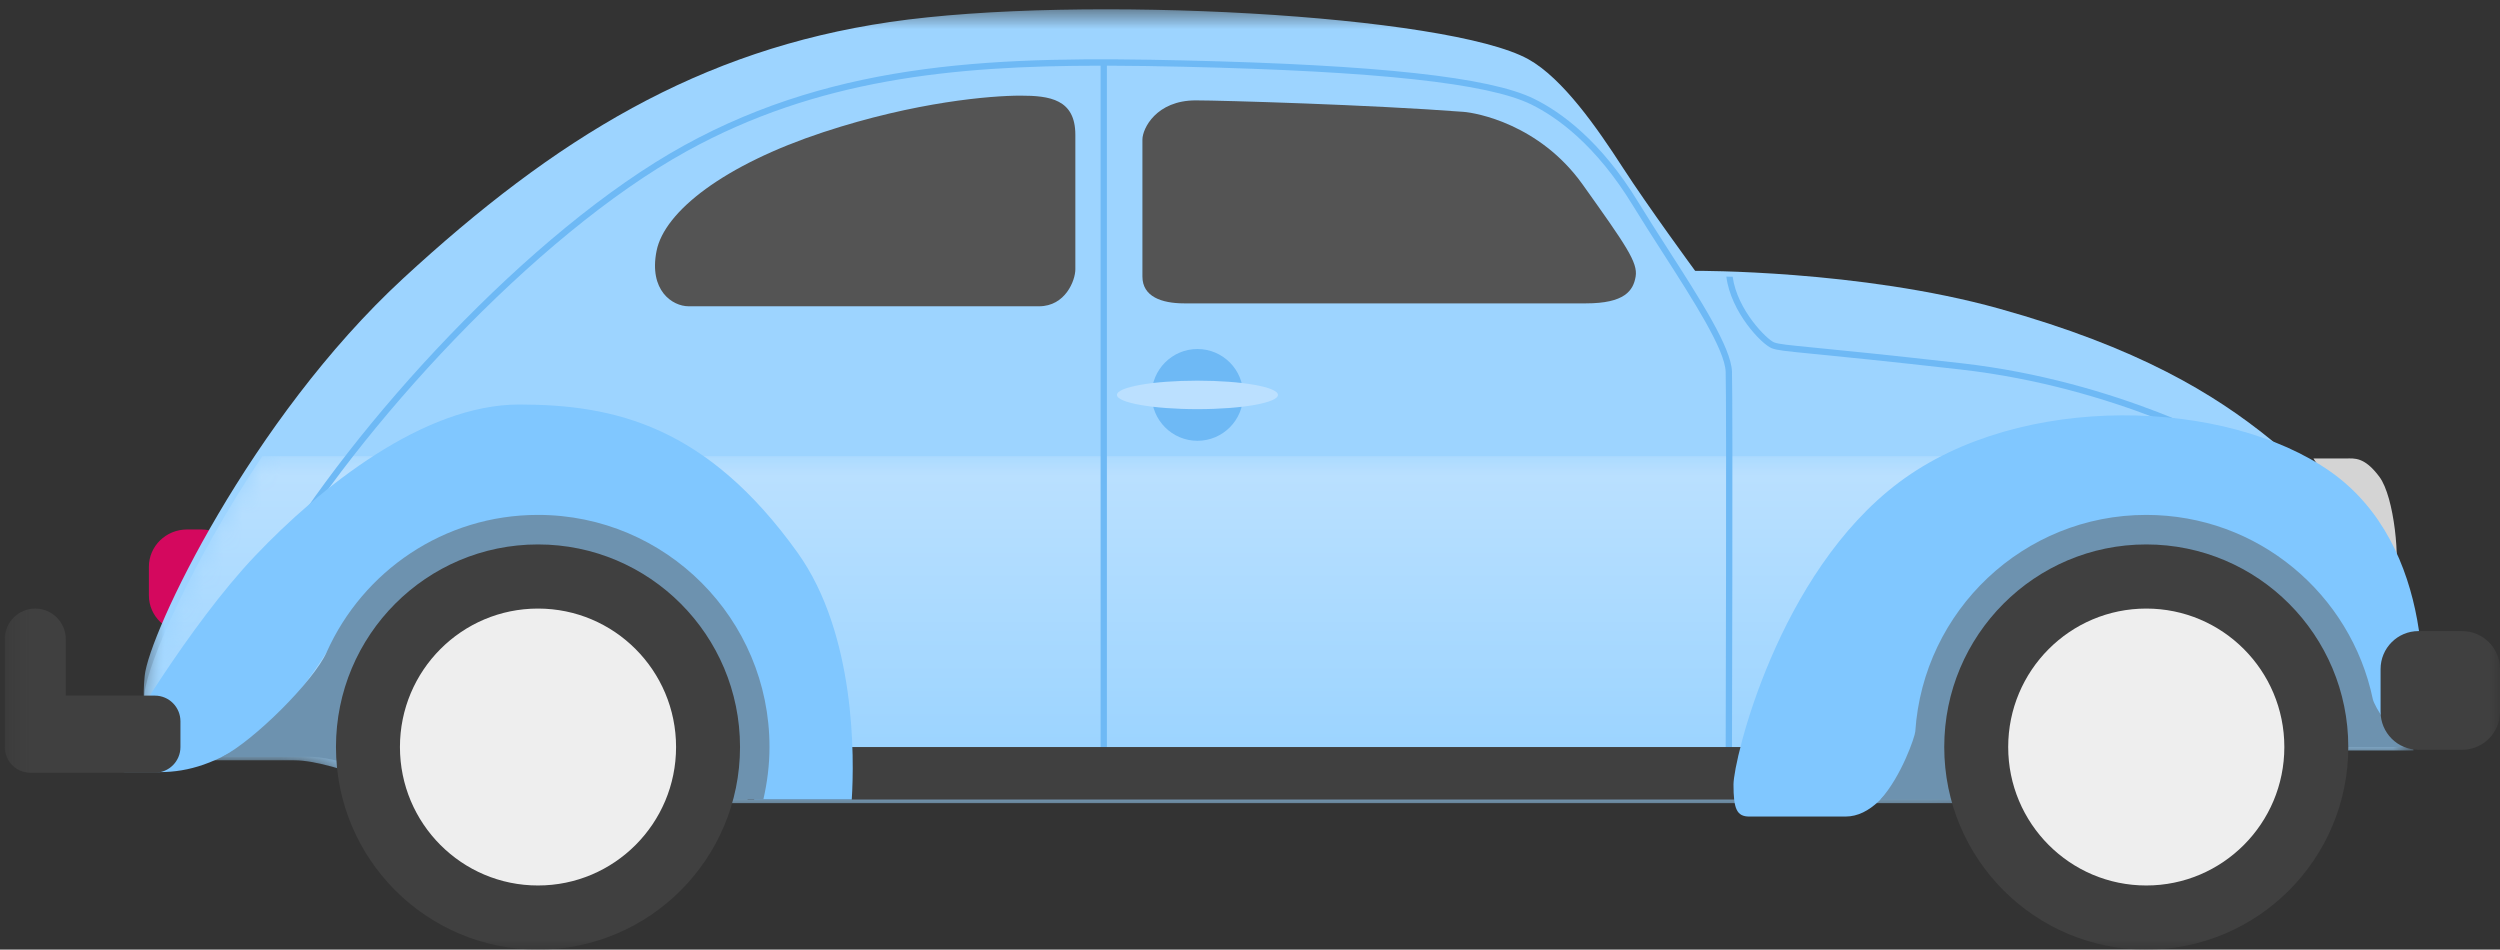 <?xml version="1.0" encoding="UTF-8"?>
<svg width="129px" height="49px" viewBox="0 0 129 49" version="1.1" xmlns="http://www.w3.org/2000/svg" xmlns:xlink="http://www.w3.org/1999/xlink">
    <rect x="0" y="0" width="129" height="49" fill="#333333" stroke="none"/>
    <!-- Generator: Sketch 52.3 (67297) - http://www.bohemiancoding.com/sketch -->
    <title>Group 33</title>
    <desc>Created with Sketch.</desc>
    <defs>
        <polygon id="path-1" points="0.464 0.48 117.584 0.48 117.584 40.454 0.464 40.454"></polygon>
        <path d="M7.519,0.539 C4.679,3.022 1.253,7.74 0.464,15.724 L8.7,15.724 C11.445,15.724 19.844,18.442 24.351,18.442 L100.928,18.442 C103.496,18.442 107.484,16.231 109.832,16.231 L116.497,16.231 C117.207,16.231 117.754,14.975 117.535,12.736 C117.394,11.291 115.154,6.061 111.465,0.539 L7.519,0.539 Z" id="path-3"></path>
        <linearGradient x1="50%" y1="-2.075%" x2="50%" y2="84.229%" id="linearGradient-5">
            <stop stop-color="#BCE1FF" offset="0%"></stop>
            <stop stop-color="#9CD4FF" offset="100%"></stop>
        </linearGradient>
        <polygon id="path-6" points="0 49 128.756 49 128.756 0.49 0 0.49"></polygon>
        <polygon id="path-8" points="0 49 128.756 49 128.756 0.49 0 0.49"></polygon>
    </defs>
    <g id="Typografie-&amp;-symbolen" stroke="none" stroke-width="1" fill="none" fill-rule="evenodd">
        <g id="Footer" transform="translate(-289, -143)">
            <g id="Weg-met-auto" transform="translate(0, 143)">
                <g id="Group-33" transform="translate(353.5, 24.5) scale(-1, 1) translate(-353.5, -24.5) translate(289, 0)">
                    <g id="Group-8" transform="translate(4, 0)">
                        <path d="M117.317,30.724 C117.317,31.785 116.436,32.646 115.35,32.646 L114.613,32.646 C113.526,32.646 112.646,31.785 112.646,30.724 L112.646,29.243 C112.646,28.182 113.526,27.321 114.613,27.321 L115.35,27.321 C116.436,27.321 117.317,28.182 117.317,29.243 L117.317,30.724 Z" id="Fill-1" fill="#D4085E"></path>
                        <path d="M5.627,23.657 L3.944,23.657 C3.516,23.657 3.004,23.558 2.226,24.599 C1.447,25.64 1.14,28.943 1.427,30.164 L5.627,23.657 Z" id="Fill-3" fill="#D4D4D4"></path>
                        <g id="Group-7">
                            <mask id="mask-2" fill="white">
                                <use xlink:href="#path-1"></use>
                            </mask>
                            <g id="Clip-6"></g>
                            <path d="M0.464,37.797 L8.7,37.797 C11.445,37.797 19.844,40.454 24.351,40.454 L100.928,40.454 C103.496,40.454 107.484,38.292 109.832,38.292 L116.497,38.292 C117.207,38.292 117.754,37.064 117.535,34.875 C117.317,32.686 112.072,21.635 104.206,14.375 C96.339,7.115 88.91,2.577 79.076,1.135 C69.243,-0.306 50.257,0.764 46.135,3.057 C44.359,4.045 42.584,6.607 41.272,8.636 C39.961,10.664 37.531,13.975 37.531,13.975 C37.531,13.975 29.035,13.921 21.852,15.923 C14.668,17.925 10.735,20.328 7.839,22.676 C4.944,25.025 1.284,29.694 0.464,37.797" id="Fill-5" fill="#9DD4FF" mask="url(#mask-2)"></path>
                        </g>
                    </g>
                    <g id="Group-11" transform="translate(4, 23)">
                        <mask id="mask-4" fill="white">
                            <use xlink:href="#path-3"></use>
                        </mask>
                        <g id="Clip-10"></g>
                        <path d="M7.519,0.539 C4.679,3.022 1.253,7.74 0.464,15.724 L8.7,15.724 C11.445,15.724 19.844,18.442 24.351,18.442 L100.928,18.442 C103.496,18.442 107.484,16.231 109.832,16.231 L116.497,16.231 C117.207,16.231 117.754,14.975 117.535,12.736 C117.394,11.291 115.154,6.061 111.465,0.539 L7.519,0.539 Z" id="Fill-9" fill="url(#linearGradient-5)" mask="url(#mask-4)"></path>
                    </g>
                    <g id="Group-32">
                        <path d="M67.889,3.118 C57.857,3.351 52.125,3.979 49.851,5.094 C48.466,5.774 46.406,7.252 44.462,10.437 C43.992,11.208 43.458,12.039 42.943,12.842 C41.26,15.462 39.671,17.936 39.63,19.174 C39.58,20.738 39.63,38.977 39.63,39.161 L39.956,39.16 C39.956,38.976 39.905,20.742 39.956,19.185 C39.993,18.037 41.632,15.486 43.216,13.019 C43.733,12.214 44.268,11.382 44.741,10.608 C46.643,7.49 48.647,6.048 49.993,5.388 C52.224,4.294 57.913,3.676 67.897,3.445 C69.246,3.413 70.573,3.393 71.884,3.389 L71.884,39.161 L72.209,39.161 L72.209,3.39 C79.835,3.39 86.84,4.093 93.55,7.794 C101.459,12.156 110.558,22.172 114.784,29.334 L115.065,29.169 C110.816,21.967 101.666,11.897 93.706,7.507 C85.68,3.081 77.267,2.901 67.889,3.118 Z" id="Fill-12" fill="#6EB9F5"></path>
                        <path d="M37.575,17.97 C38.097,17.766 39.686,16.119 39.921,14.272 C39.817,14.274 39.708,14.278 39.594,14.281 C39.354,16.016 37.819,17.525 37.457,17.666 C37.224,17.757 36.79,17.8 35.355,17.941 C33.988,18.075 31.701,18.3 27.78,18.744 C19.669,19.663 13.633,23.086 13.574,23.121 L13.735,23.404 C13.795,23.37 19.776,19.98 27.816,19.069 C31.736,18.625 34.021,18.4 35.387,18.266 C36.895,18.117 37.3,18.077 37.575,17.97" id="Fill-14" fill="#6EB9F5"></path>
                        <mask id="mask-7" fill="white">
                            <use xlink:href="#path-6"></use>
                        </mask>
                        <g id="Clip-17"></g>
                        <polygon id="Fill-16" fill="#404040" mask="url(#mask-7)" points="37.869 41.257 90.424 41.257 90.424 38.547 37.869 38.547"></polygon>
                        <path d="M85.049,41.256 L90.072,41.256 L94.115,36.628 L112.142,33.648 C112.142,33.648 114.124,36.874 115.97,38.126 C117.815,39.378 119.242,39.841 120.768,39.841 L122.566,39.841 C122.919,39.841 123.218,39.487 123.055,38.943 C122.892,38.398 119.201,32.218 115.834,28.68 C112.468,25.141 107.148,20.873 102.206,20.873 C97.265,20.873 92.515,21.998 87.846,28.516 C84.832,32.722 84.913,39.133 85.049,41.256" id="Fill-18" fill="#80C7FF" mask="url(#mask-7)"></path>
                        <path d="M4.37,38.547 L7.017,37.173 L29.779,37.173 C29.779,37.173 31.225,42.134 33.77,42.134 L38.738,42.134 C39.389,42.134 39.552,41.726 39.552,40.481 C39.552,39.235 37.272,29.578 31.001,24.882 C24.73,20.186 14.103,20.554 8.727,24.351 C3.353,28.149 3.678,36.163 4.37,38.547" id="Fill-19" fill="#80C7FF" mask="url(#mask-7)"></path>
                        <path d="M101.239,26.569 C94.643,26.569 89.294,31.931 89.294,38.546 C89.294,39.48 89.412,40.384 89.612,41.256 L104.215,41.256 C106.767,41.256 110.731,39.051 113.064,39.051 L117.538,39.051 C115.888,38.208 112.812,35.144 112.142,33.648 C110.275,29.475 106.095,26.568 101.239,26.569" id="Fill-20" fill="#6D92AF" mask="url(#mask-7)"></path>
                        <path d="M28.11,41.256 L31.968,41.256 C30.883,40.05 30.188,38.009 30.171,37.745 C29.759,31.503 24.581,26.569 18.253,26.569 C12.501,26.569 7.697,30.646 6.563,36.075 C6.492,36.414 5.538,38.112 4.37,38.546 L7.329,38.546 L12.555,38.546 C15.284,38.546 23.631,41.256 28.11,41.256" id="Fill-21" fill="#6D92AF" mask="url(#mask-7)"></path>
                        <path d="M28.677,38.547 C28.677,44.32 24.009,49 18.253,49 C12.495,49 7.828,44.32 7.828,38.547 C7.828,32.773 12.495,28.093 18.253,28.093 C24.009,28.093 28.677,32.773 28.677,38.547" id="Fill-22" fill="#404040" mask="url(#mask-7)"></path>
                        <path d="M25.377,38.547 C25.377,42.492 22.187,45.691 18.252,45.691 C14.317,45.691 11.128,42.492 11.128,38.547 C11.128,34.601 14.317,31.402 18.252,31.402 C22.187,31.402 25.377,34.601 25.377,38.547" id="Fill-23" fill="#EEEEEE" mask="url(#mask-7)"></path>
                        <path d="M111.664,38.547 C111.664,44.32 106.996,49 101.239,49 C95.482,49 90.815,44.32 90.815,38.547 C90.815,32.773 95.482,28.093 101.239,28.093 C106.996,28.093 111.664,32.773 111.664,38.547" id="Fill-24" fill="#404040" mask="url(#mask-7)"></path>
                        <path d="M108.363,38.547 C108.363,42.492 105.174,45.691 101.24,45.691 C97.304,45.691 94.115,42.492 94.115,38.547 C94.115,34.601 97.304,31.402 101.24,31.402 C105.174,31.402 108.363,34.601 108.363,38.547" id="Fill-25" fill="#EEEEEE" mask="url(#mask-7)"></path>
                        <path d="M6.162,36.729 C6.162,37.812 5.287,38.689 4.207,38.689 L1.955,38.689 C0.875,38.689 0,37.812 0,36.729 L0,34.524 C0,33.442 0.875,32.564 1.955,32.564 L4.207,32.564 C5.287,32.564 6.162,33.442 6.162,34.524 L6.162,36.729 Z" id="Fill-26" fill="#404040" mask="url(#mask-7)"></path>
                        <path d="M127.181,31.403 C126.311,31.403 125.606,32.11 125.606,32.981 L125.606,35.894 L121.01,35.894 C120.28,35.894 119.689,36.487 119.689,37.219 L119.689,38.547 C119.689,39.279 120.28,39.872 121.01,39.872 L127.434,39.872 C128.164,39.872 128.756,39.279 128.756,38.547 L128.756,38.11 L128.756,37.219 L128.756,32.981 C128.756,32.11 128.051,31.403 127.181,31.403" id="Fill-27" fill="#404040" mask="url(#mask-7)"></path>
                        <path d="M53.478,5.772 C52.857,5.82 49.569,6.384 47.329,9.529 C45.09,12.673 44.479,13.543 44.601,14.271 C44.723,15.001 45.172,15.654 47.166,15.654 L67.893,15.654 C69.074,15.654 70.051,15.298 70.051,14.271 L70.051,7.202 C70.051,6.629 69.332,5.18 67.303,5.18 C65.958,5.18 58.218,5.408 53.478,5.772" id="Fill-28" fill="#545454" mask="url(#mask-7)"></path>
                        <path d="M73.512,13.898 C73.512,14.47 74.028,15.804 75.386,15.804 L93.465,15.804 C94.307,15.804 95.528,14.987 95.121,12.945 C94.714,10.904 91.632,8.508 86.515,6.82 C81.737,5.245 77.849,4.935 76.343,4.935 C74.836,4.935 73.512,5.119 73.512,6.956 L73.512,13.898 Z" id="Fill-29" fill="#545454" mask="url(#mask-7)"></path>
                        <path d="M69.573,20.377 C69.573,21.685 68.516,22.745 67.212,22.745 C65.907,22.745 64.85,21.685 64.85,20.377 C64.85,19.069 65.907,18.009 67.212,18.009 C68.516,18.009 69.573,19.069 69.573,20.377" id="Fill-30" fill="#6EB9F5" mask="url(#mask-7)"></path>
                        <path d="M67.212,21.112 C64.918,21.112 63.058,20.783 63.058,20.377 C63.058,19.971 64.918,19.642 67.212,19.642 C69.506,19.642 71.365,19.971 71.365,20.377 C71.365,20.783 69.506,21.112 67.212,21.112 Z" id="Fill-31" fill="#BBE0FF" mask="url(#mask-7)"></path>
                    </g>
                    <mask id="mask-9" fill="white">
                        <use xlink:href="#path-8"></use>
                    </mask>
                    <g id="Clip-17"></g>
                </g>
            </g>
        </g>
    </g>
</svg>